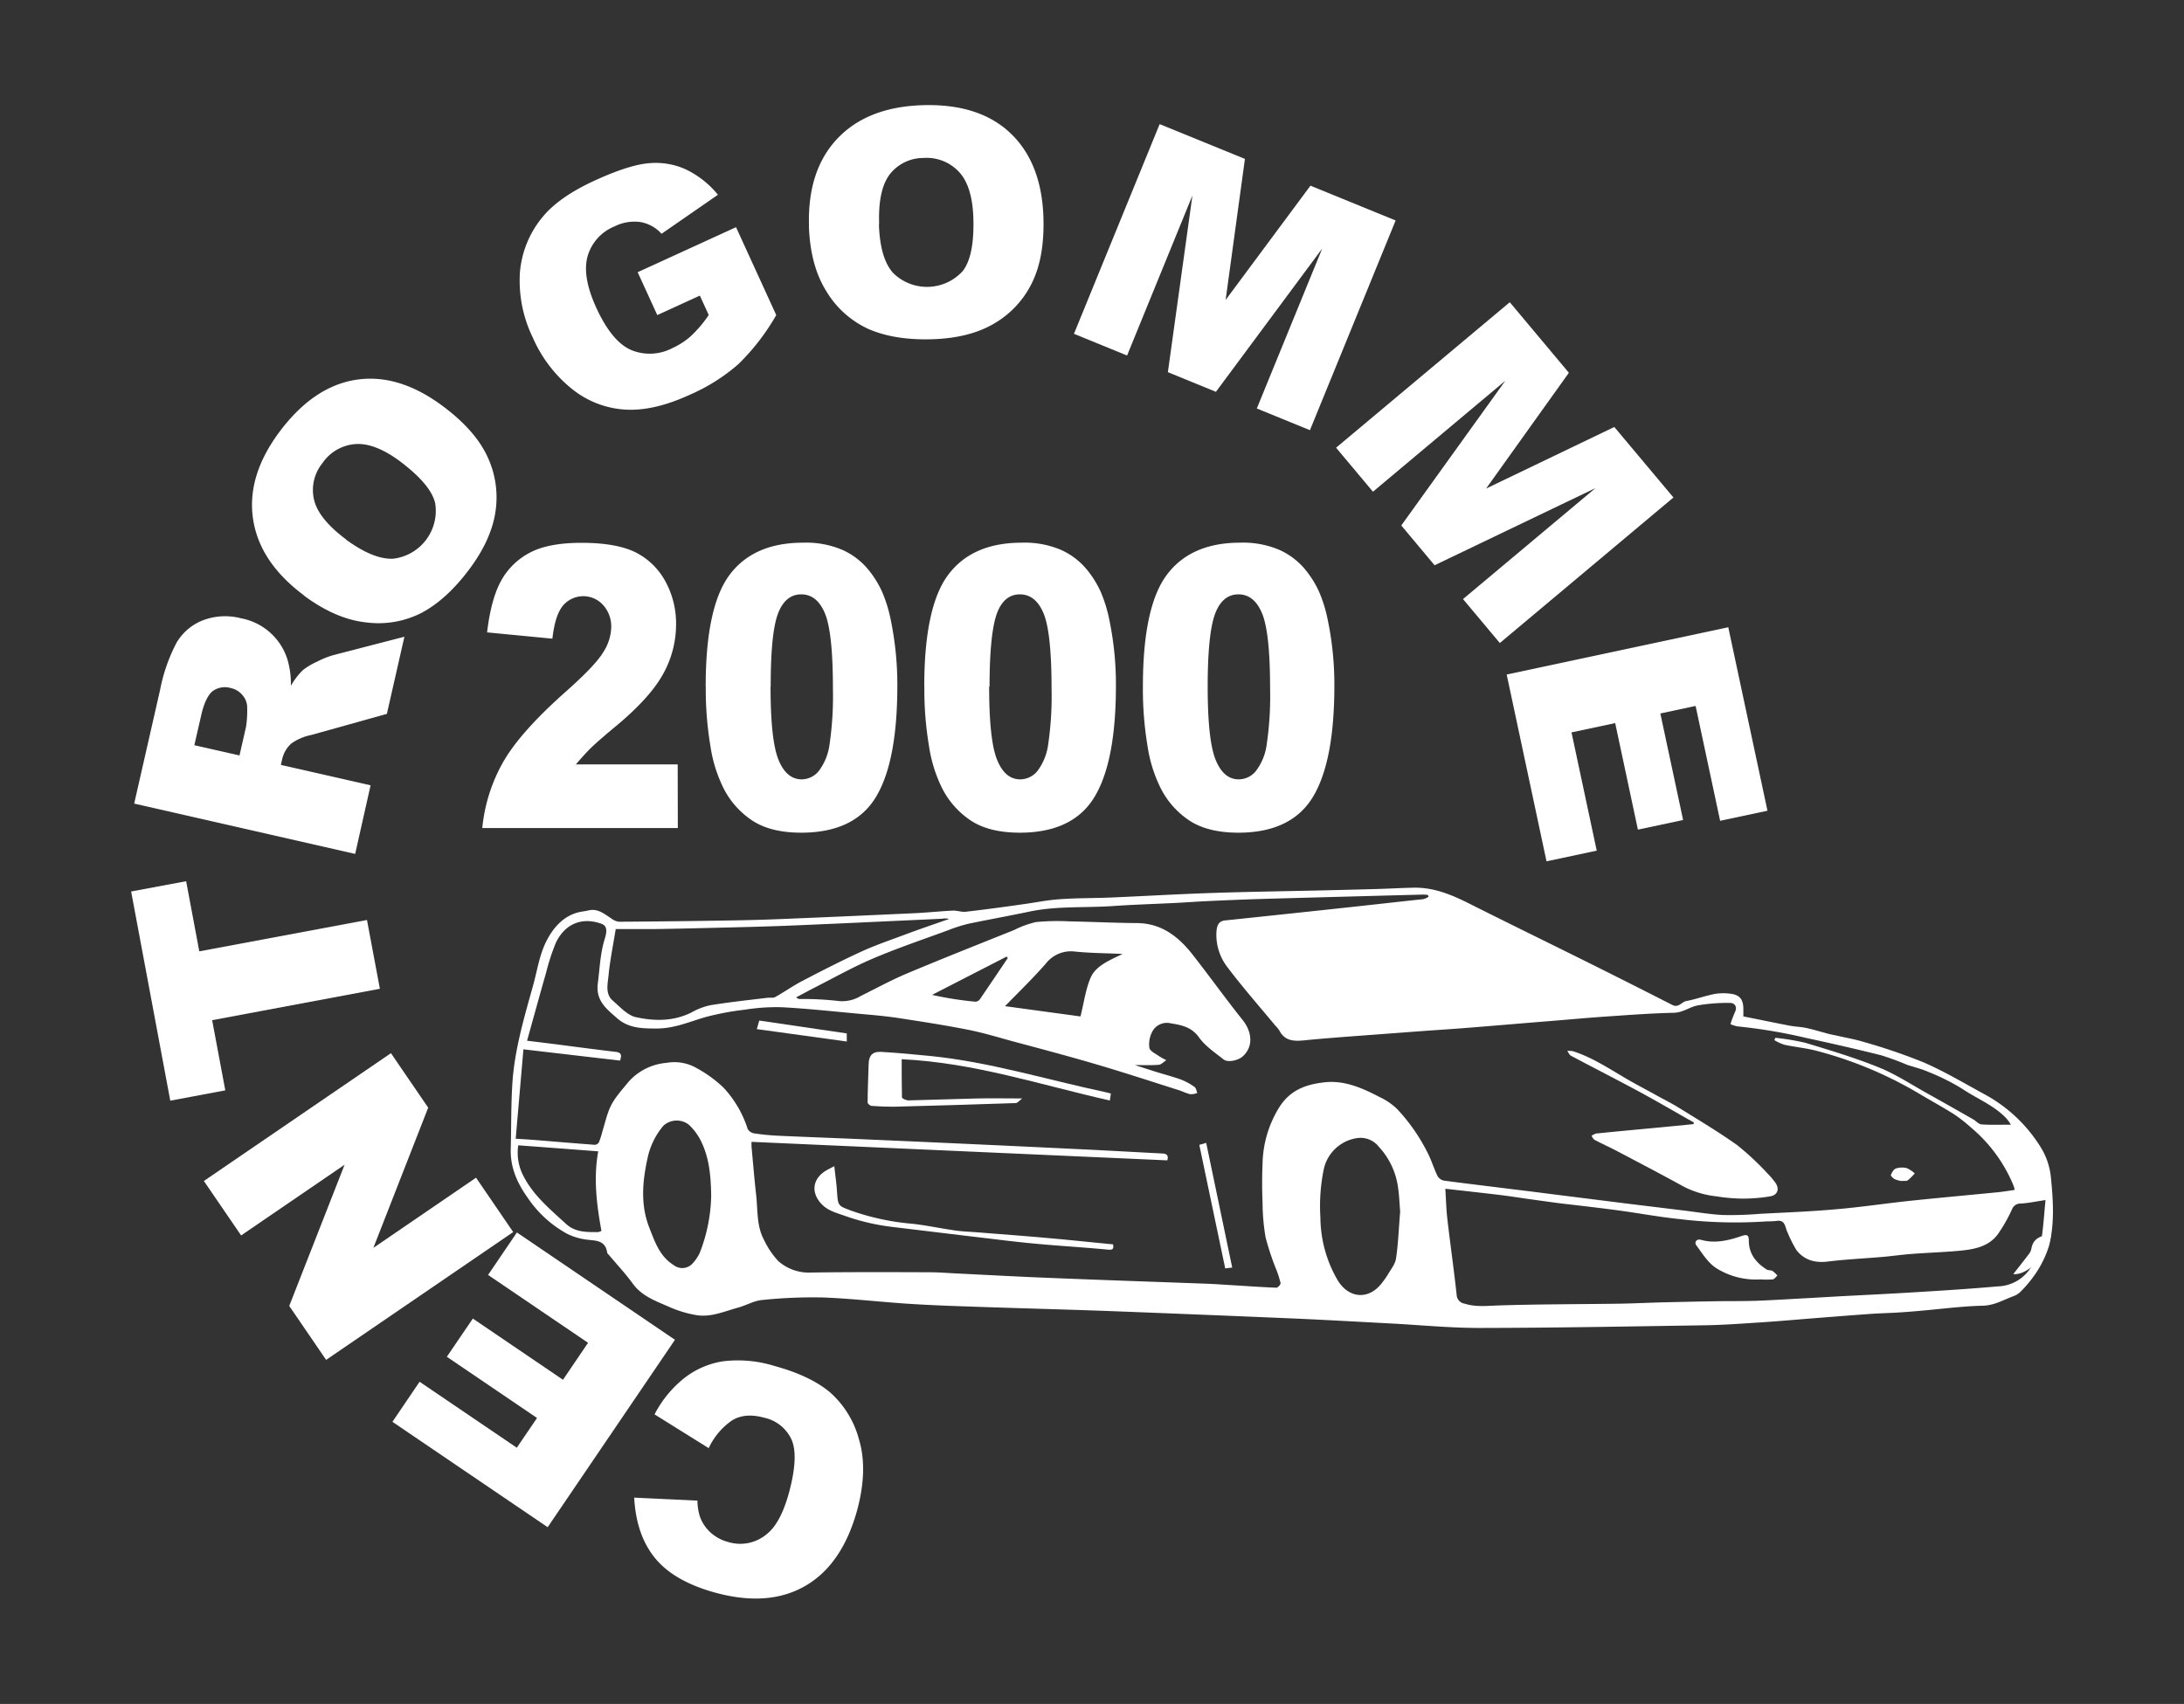 <?xml version="1.0" encoding="UTF-8"?> <svg xmlns="http://www.w3.org/2000/svg" id="Livello_1" data-name="Livello 1" viewBox="0 0 472 368.34"><rect x="0" y="0" width="472" height="368.34" fill="#333333" stroke="none"/><defs><style>.cls-1{fill:#fff;}</style></defs><title>logo-centro-gomme-white</title><path class="cls-1" d="M153.21,313.07l-11.75-7.33a24.25,24.25,0,0,1,6.5-7.9,18.05,18.05,0,0,1,8.36-3.58,26.61,26.61,0,0,1,11,1q7.71,2.1,12,5.66a20.69,20.69,0,0,1,6.3,10.16q2,6.6-.38,15.4Q182,338.2,174.07,342.8t-19.37,1.51q-8.92-2.42-13.06-7.41t-4.58-13.16l13.67.64a11.52,11.52,0,0,0,.56,3.54,8.54,8.54,0,0,0,2.31,3.39,9,9,0,0,0,3.71,2,8.88,8.88,0,0,0,8.69-1.94c1.87-1.61,3.38-4.54,4.53-8.76q2.11-7.87.53-11.43a8.44,8.44,0,0,0-5.92-4.72c-2.79-.77-5.12-.56-7,.63a15,15,0,0,0-5,6"></path><polygon class="cls-1" points="118.36 330.13 84.81 307.35 90.68 298.69 111.69 312.95 116.06 306.52 96.57 293.29 102.19 285.03 121.67 298.26 127.09 290.27 105.48 275.6 111.71 266.42 145.87 289.62 118.36 330.13"></polygon><polygon class="cls-1" points="70.48 293.96 62.51 282.3 74.47 251.78 52.11 267.06 44.06 255.29 84.49 227.66 92.54 239.44 80.69 269.75 102.88 254.58 110.91 266.33 70.48 293.96"></polygon><polygon class="cls-1" points="36.8 237.93 28.34 192.71 40.23 190.49 43.07 205.65 79.31 198.87 82.1 213.74 45.85 220.53 48.69 235.7 36.8 237.93"></polygon><path class="cls-1" d="M76.76,184.59,29,173.71l5.6-24.59a37,37,0,0,1,3.55-10.18,11.45,11.45,0,0,1,5.67-4.84,13.53,13.53,0,0,1,8.25-.45,13,13,0,0,1,10.08,9,18.46,18.46,0,0,1,.71,5.61,15,15,0,0,1,2.64-3.44,15,15,0,0,1,3-1.78,19.37,19.37,0,0,1,3.45-1.4l15.45-4-3.79,16.68-16.39,4.57A11.2,11.2,0,0,0,63,160.69,6.37,6.37,0,0,0,61,164.05l-.3,1.3,19.39,4.41Zm-25-21.29,1.42-6.22a23.64,23.64,0,0,0,.24-4.06,4,4,0,0,0-1-2.73,4.45,4.45,0,0,0-2.57-1.56,4.5,4.5,0,0,0-3.88.66c-1,.79-1.88,2.53-2.48,5.22L42,161.09Z"></path><path class="cls-1" d="M65.69,128.7q-9.61-7.17-11-16.52t5.77-18.91Q67.81,83.48,77,82.09t18.7,5.7q6.89,5.13,9.55,10.73a20.67,20.67,0,0,1,1.87,11.81q-.83,6.21-5.7,12.73t-10.31,9.42a20.52,20.52,0,0,1-12,2.06q-6.58-.71-13.48-5.84m9.11-12.09Q80.74,121,85,120.77a10.42,10.42,0,0,0,9.05-12c-.63-2.7-3.15-5.68-7.53-9Q81,95.66,76.74,96a9.46,9.46,0,0,0-7.08,4.15,9.2,9.2,0,0,0-1.8,7.83q.94,4.15,6.94,8.63"></path><path class="cls-1" d="M142.05,68.11l-4.24-9.27,21.26-9.73,8.69,19a48.07,48.07,0,0,1-8.2,10.62,40.38,40.38,0,0,1-10.45,6.59q-7.94,3.65-14.16,3.21A20.26,20.26,0,0,1,123.52,84a29.17,29.17,0,0,1-8.36-11,28.13,28.13,0,0,1-2.8-14.06,21.48,21.48,0,0,1,5.06-12.22c2.36-2.81,6.09-5.4,11.19-7.73q7.38-3.37,11.66-3.71a15.69,15.69,0,0,1,8,1.36,20.27,20.27,0,0,1,6.89,5.46l-12.19,8.44A7.92,7.92,0,0,0,138.4,48a9.54,9.54,0,0,0-5.61.95A9.9,9.9,0,0,0,127,55.36q-1.24,4.37,1.87,11.17c2.21,4.83,4.69,7.85,7.44,9.09a10.51,10.51,0,0,0,9-.37,15.82,15.82,0,0,0,4.1-2.69,26.41,26.41,0,0,0,3.76-4.47l-1.92-4.19Z"></path><path class="cls-1" d="M174.84,48.87q-.37-12,6.1-18.87t18.38-7.26q12.23-.39,19,6t7.18,18.17q.28,8.6-2.44,14.17A20.58,20.58,0,0,1,215,69.85q-5.36,3.23-13.51,3.48t-13.79-2.21a20.57,20.57,0,0,1-9.05-8.06q-3.55-5.61-3.83-14.19m15.13-.4c.16,4.93,1.18,8.45,3.09,10.56a10.43,10.43,0,0,0,15-.41c1.72-2.17,2.48-6,2.32-11.47q-.22-6.91-3.11-10a9.54,9.54,0,0,0-7.67-3,9.19,9.19,0,0,0-7.24,3.47Q189.73,41,190,48.47"></path><polygon class="cls-1" points="250.62 26.83 269.05 34.35 264.88 64.84 283.21 40.14 301.62 47.66 283.1 92.99 271.62 88.3 285.75 53.73 262.78 84.7 252.4 80.45 257.7 42.27 243.58 76.85 232.1 72.16 250.62 26.83"></polygon><polygon class="cls-1" points="326.29 65.33 339.06 80.58 321.17 105.61 348.88 92.3 361.66 107.54 324.14 139 316.18 129.5 344.8 105.52 310.04 122.19 302.84 113.59 325.33 82.3 296.72 106.29 288.75 96.78 326.29 65.33"></polygon><polygon class="cls-1" points="373.51 135.59 381.98 175.25 371.75 177.43 366.45 152.6 358.83 154.23 363.75 177.26 353.98 179.34 349.07 156.31 339.63 158.32 345.08 183.88 334.23 186.19 325.62 145.81 373.51 135.59"></polygon><path class="cls-1" d="M146.49,179H104.23a35.88,35.88,0,0,1,4.41-14.09q3.67-6.58,13.82-15.56c4.12-3.67,6.77-6.45,7.91-8.36a10.42,10.42,0,0,0,1.73-5.41,6.94,6.94,0,0,0-1.7-4.73,5.76,5.76,0,0,0-8.72.05c-1.15,1.36-1.91,3.74-2.3,7.16l-14.11-1.36q.83-7.12,3-11.11a15,15,0,0,1,6.24-6.12q4-2.13,11.16-2.13,7.42,0,11.57,2a15,15,0,0,1,6.5,6.22,18.92,18.92,0,0,1,2.37,9.41,22,22,0,0,1-2.72,10.58q-2.72,5.05-9.88,11.09c-2.83,2.34-4.73,4-5.68,4.92s-2.08,2.16-3.37,3.68h22Z"></path><path class="cls-1" d="M152.51,148.41q0-17.28,5.2-24.19t15.86-6.91a20,20,0,0,1,8.4,1.52,15.31,15.31,0,0,1,5.36,3.92,21.34,21.34,0,0,1,3.27,5.09,30.46,30.46,0,0,1,1.92,6.22,69.34,69.34,0,0,1,1.41,14.14q0,16.5-4.66,24.14T173.19,180q-6.41,0-10.34-2.45a18.24,18.24,0,0,1-6.47-7.14,30.41,30.41,0,0,1-2.85-9.16,74.53,74.53,0,0,1-1-12.84m14,0q0,11.58,1.71,15.81t5,4.25a4.81,4.81,0,0,0,3.71-1.8,12.16,12.16,0,0,0,2.32-5.69,71.58,71.58,0,0,0,.74-12.11q0-12.07-1.71-16.24c-1.14-2.76-2.85-4.15-5.14-4.15s-4,1.41-5.05,4.24-1.55,8.06-1.55,15.69"></path><path class="cls-1" d="M199.75,148.41q0-17.28,5.2-24.19t15.86-6.91a20,20,0,0,1,8.4,1.52,15.31,15.31,0,0,1,5.36,3.92,21.34,21.34,0,0,1,3.27,5.09,30.46,30.46,0,0,1,1.92,6.22,68.64,68.64,0,0,1,1.41,14.14q0,16.5-4.67,24.14T220.43,180q-6.41,0-10.35-2.45a18.3,18.3,0,0,1-6.46-7.14,30.41,30.41,0,0,1-2.85-9.16,73.54,73.54,0,0,1-1-12.84m14,0q0,11.58,1.71,15.81c1.14,2.83,2.8,4.25,5,4.25a4.83,4.83,0,0,0,3.72-1.8,12.16,12.16,0,0,0,2.32-5.69,71.58,71.58,0,0,0,.74-12.11q0-12.07-1.71-16.24c-1.14-2.76-2.86-4.15-5.14-4.15s-4,1.41-5,4.24-1.55,8.06-1.55,15.69"></path><path class="cls-1" d="M247,148.41q0-17.28,5.2-24.19T268,117.31a20,20,0,0,1,8.41,1.52,15.4,15.4,0,0,1,5.36,3.92,21.34,21.34,0,0,1,3.27,5.09,29.85,29.85,0,0,1,1.92,6.22,68.64,68.64,0,0,1,1.42,14.14q0,16.5-4.68,24.14T267.66,180q-6.39,0-10.34-2.45a18.3,18.3,0,0,1-6.46-7.14,30.39,30.39,0,0,1-2.86-9.16,74.58,74.58,0,0,1-1-12.84m14,0q0,11.58,1.71,15.81c1.14,2.83,2.8,4.25,5,4.25a4.8,4.8,0,0,0,3.71-1.8,12.05,12.05,0,0,0,2.33-5.69,71.58,71.58,0,0,0,.74-12.11q0-12.07-1.72-16.24c-1.13-2.76-2.84-4.15-5.13-4.15s-4,1.41-5.05,4.24S261,140.82,261,148.45"></path><path class="cls-1" d="M376.7,219.7c3.5.7,6.73,1.37,10,2,1.22.24,2.5.26,3.72.53,1.66.36,3.29.87,4.93,1.3.6.14,1.21.25,1.79.38,1.92.44,3.87.77,5.74,1.35a125.87,125.87,0,0,1,12.87,4.4c4.58,2,8.93,4.6,13.34,7a32.29,32.29,0,0,1,11.73,11,15.16,15.16,0,0,1,2.41,6.79c.5,5,.82,9.94-.38,14.79a22.72,22.72,0,0,1-2.93,6.08,26.43,26.43,0,0,1-3.27,3.93,4.4,4.4,0,0,1-1.67,1c-2.1.79-4,1.94-6.44,2-4.62.11-9.23.74-13.84,1.13-1.47.14-2.94.24-4.43.34-2,.12-4.07.17-6.11.31-4.05.29-8.1.61-12.15.93s-7.79.66-11.69.91-7.86.55-11.79.61c-16.26.25-32.52.56-48.8.58-6.58,0-13.17-.67-19.75-1-7-.37-14-.77-21-1.07q-19.84-.84-39.68-1.6c-9.44-.34-18.88-.58-28.32-.91-4.81-.16-9.62-.32-14.42-.63-6.23-.4-12.45-1.14-18.68-1.38a105.74,105.74,0,0,0-13.19.55c-1.75.16-3.41,1.16-5.16,1.64-2.95.8-5.88,2.14-9,1.63a23.93,23.93,0,0,1-5.85-1.76c-2.92-1.28-6-2.33-8-5.15-1.55-2.13-3.38-4.07-5.08-6.1-.14-.15-.34-.31-.37-.49-.43-2.9-2.74-2.55-4.75-2.87a12.91,12.91,0,0,1-4-1.26A24.44,24.44,0,0,1,114.1,259c-2.29-3.19-3.84-6.6-3.72-10.64.13-4.71.05-9.44.35-14.14.46-7.21,2.51-14.12,4.44-21.05.89-3.15,1.36-6.5,2.76-9.41s3.7-5.86,7.45-6.63c.59-.12,1.19-.18,1.78-.32,2.05-.51,3.44.77,5,1.76a3.23,3.23,0,0,0,1.63.68q12.39-.08,24.76-.29c4-.06,7.94-.19,11.9-.36q13.75-.57,27.5-1.21c2.69-.14,5.38-.42,8.07-.55.9,0,1.83.35,2.71.25,4-.46,8-1,11.93-1.56,2.87-.37,5.71-1,8.59-1.16,3.63-.26,7.29-.2,10.94-.36,7.46-.32,14.92-.76,22.37-1s14.72-.35,22.08-.51c4.25-.1,8.51-.2,12.75-.32,2.72-.07,5.42-.24,8.14-.29,4.47-.09,8.41,1.62,12.31,3.59,8.37,4.21,16.81,8.32,25.21,12.5q9.21,4.58,18.37,9.26c1.37.7,2-.66,3-.84,2-.38,4-1.1,6.09-1.53a11.34,11.34,0,0,1,3.19-.09c2.25.2,3.07,1.16,3.07,3.39,0,.55,0,1.12,0,1.59M162.41,246.8c0,.52,0,.78,0,1,.33,3.49.61,7,1,10.46s.07,6.81,1.77,9.89a17.71,17.71,0,0,0,3,4.43,9.93,9.93,0,0,0,7.12,2.5c8.48-.12,17-.09,25.45-.06,2.2,0,4.39.19,6.59.29,6.33.31,12.66.66,19,.91,11.4.47,22.82.85,34.24,1.27,1.94.07,3.88.22,5.82.33,3.16.19,6.31.42,9.46.54.31,0,.94-.7.89-1a19.73,19.73,0,0,0-.9-2.86,58,58,0,0,1-2.33-7,45.66,45.66,0,0,1-.66-7.59c-.12-2.8-.12-5.61,0-8.4a24,24,0,0,1,3.59-12.12c2.38-3.81,5.87-5,9.82-5.43,4.29-.48,8.16,1.24,11.87,3.18a13.76,13.76,0,0,1,3.82,2.61,39.86,39.86,0,0,1,6.8,9.91c.72,1.51,1.21,3.13,1.95,4.62a2.11,2.11,0,0,0,1.4.94c5,.66,10,1.25,15,1.88,3.53.42,7.08.89,10.62,1.33l14,1.76,11.88,1.45c2.86.34,5.73.84,8.62,1a75.58,75.58,0,0,0,8.1-.25c5.54-.29,11.09-.5,16.62-1,5.25-.45,10.47-1.24,15.72-1.8,6.37-.67,12.76-1.24,19.14-1.87,1.19-.12,2.37-.33,3.53-.48,0-.2.07-.31,0-.39-.09-.3-.2-.59-.31-.87a32.47,32.47,0,0,0-9-12.19,33.14,33.14,0,0,0-3.69-2.9c-2.59-1.64-5.27-3.09-7.89-4.66a85.85,85.85,0,0,0-21.56-9c-2.36-.65-4.85-.87-7.25-1.39a10.18,10.18,0,0,1-2.17-1c.08-.17.15-.33.22-.5a52.32,52.32,0,0,1,6.53,1.09c5.32,1.62,10.68,3.22,15.84,5.31,3.6,1.45,6.91,3.64,10.32,5.54s6.72,3.78,10.07,5.69c.6.34,1.16,1.05,1.78,1.09,2,.14,4,.06,6.36.06a11.84,11.84,0,0,0-.87-1.24c-2.7-2.94-6.47-4.36-9.7-6.55a47.43,47.43,0,0,0-7.31-3.64c-1.45-.64-3-1-4.52-1.5a59.55,59.55,0,0,0-5.63-2.07c-5.36-1.35-10.76-2.57-16.16-3.74a115.37,115.37,0,0,0-15-2.52,7.43,7.43,0,0,1-1.42-.48,25.38,25.38,0,0,1,1-2.65c.55-1.17-.17-1.92-1-1.93a38,38,0,0,0-7,.52c-1.77.31-3.22,1.56-5.22,1.61-5,.11-10.05.5-15.06.84-4.11.29-8.21.67-12.32,1-5.64.45-11.28.94-16.93,1.39-3.07.25-6.14.44-9.21.66L292.43,224c-3.42.26-6.85.52-10.26.86-2.27.23-4.42.34-5.68-2.1a7.35,7.35,0,0,0-.88-1.07c-3.44-4.15-7-8.2-10.26-12.51a11.43,11.43,0,0,1-2.45-7.82c.1-1.12.34-2.22,1.82-2.39q14.76-1.54,29.51-3.14c4.45-.48,8.9-1,13.37-1.46a4.07,4.07,0,0,0,1.13-.51c0-.14-.1-.28-.15-.41a9.77,9.77,0,0,0-1.07-.07q-17.24.45-34.46.93c-4.1.12-8.22.3-12.33.49-2.31.11-4.63.29-6.93.4-4.44.22-8.89.35-13.32.66-6,.41-12.07-.05-18,1.2-4.36.92-8.74,1.7-13.1,2.61a31.48,31.48,0,0,0-4.39,1.39c-5.43,2-10.93,3.85-16.26,6.12-4.33,1.83-8.44,4.16-12.64,6.29-1.33.68-2.64,1.41-4,2.11a1,1,0,0,0,.78.37,66.47,66.47,0,0,1,8.13.41,7.73,7.73,0,0,0,5.05-1.07c3.33-1.65,6.6-3.44,10-4.87,7.68-3.23,15.43-6.29,23.15-9.39a20.52,20.52,0,0,1,4.71-1.71,47.75,47.75,0,0,1,7.18-.15c4.86.09,9.7.33,14.54.37,5.32,0,9,2.86,12.07,6.75,3.69,4.7,7.16,9.56,10.89,14.23,2.11,2.67,2.25,5.82,0,7.83-1,.9-3.24,1.39-4.15.66-1.87-1.49-4-2.9-5.33-4.8-1.61-2.21-3.72-2.62-6.07-3a3.56,3.56,0,0,0-4,1.79,5.8,5.8,0,0,0-.63,3.51c.13.72,1.35,1.26,2.13,1.82a15,15,0,0,0,1.53.84c-.54.34-1.06.94-1.62,1-1.69.14-3.39.06-5.19.06l4.42,1.42c1.87.58,3.76,1.07,5.6,1.73a13.54,13.54,0,0,1,2.89,1.58c.34.23.41.86.6,1.3a3.8,3.8,0,0,1-1.54.27c-1-.24-1.89-.73-2.87-1-5.84-1.86-11.68-3.77-17.57-5.5s-12.1-3.38-18.16-5c-3.16-.87-6.31-1.83-9.51-2.45-5.06-1-10.15-1.78-15.25-2.56-3-.44-6-.67-9-.95-5.29-.49-10.59-1.06-15.91-1.34a42.61,42.61,0,0,0-7.88.52,60,60,0,0,0-8.75,1.65c-3.38,1-6.56,2.4-10.25,2.43-3.21,0-6.19,0-8.72-2.24-2.28-2-4.64-3.77-4.15-7.53.42-3.26.52-6.54,1.53-9.72.29-1,.72-2.6-.67-3.12-4.29-1.59-8,0-9.94,4.1a46.61,46.61,0,0,0-2.09,6.41c-1.39,4.85-2.72,9.71-4.12,14.74l5.56.68c4.53.59,9.06,1.19,13.61,1.73,1.14.14,1.36.64.92,1.88-6.88-.79-13.76-1.6-20.88-2.43q-.8,9.32-1.67,19.33c1.38.08,2.59.15,3.79.24,4.44.36,8.87.74,13.31,1.07a1.12,1.12,0,0,0,.89-.54,20.61,20.61,0,0,0,.77-2.42c.48-1.57.86-3.18,1.46-4.69.89-2.23,2.53-3.94,4-5.77a12.3,12.3,0,0,1,8.34-4.29,9.65,9.65,0,0,1,6.6,1.16,27.19,27.19,0,0,1,5.7,4.14,23.49,23.49,0,0,1,5.28,9A2,2,0,0,0,163,245a49.51,49.51,0,0,0,5.45.52c6.39.29,12.78.51,19.17.8q23.07,1,46.16,2.12c5.76.27,11.52.61,17.29.9,1,0,1.55.36,1.2,1.49l-89.85-4m279.64,12.58c-2.14.33-3.73.66-5.32.76a1.92,1.92,0,0,0-1.89,1.2,34.13,34.13,0,0,1-3.06,5.4c-2.13,2.88-5.44,3.35-8.73,3.64s-6.54.39-9.79.64c-2.12.15-4.24.46-6.36.65-4,.34-7.93.52-11.86,1-2.79.35-5.11-.3-6.8-2.46a26.5,26.5,0,0,1-1.93-3.84c-.56-1-.39-2.82-2.42-2.47a19.71,19.71,0,0,1-2.05.09,100.77,100.77,0,0,1-19.1-.52c-4.41-.46-8.79-1.29-13.2-1.88-4-.53-8.05-1-12.07-1.46-2.2-.28-4.4-.6-6.61-.9s-4.4-.67-6.6-.93c-4-.49-8-.92-11.91-1.36.14,2.17.19,4.41.45,6.64.63,5.44,1.41,10.86,2,16.32a2,2,0,0,0,1.69,1.87c2.37.76,4.77.49,7.21.4,8.83-.29,17.66-.26,26.5-.39,3.11-.05,6.23-.22,9.35-.29,4.35-.1,8.71-.2,13.07-.26,2.39,0,4.78,0,7.16-.08,3.78-.15,7.55-.39,11.32-.59l6.12-.35c5.6-.3,11.2-.56,16.8-.91,5.92-.36,11.84-.73,17.76-1.26a8.72,8.72,0,0,0,7-3.9A15.9,15.9,0,0,0,441,269c.59-3.11.74-6.32,1.07-9.57m-309-58.59c-.6,3.69-1.25,6.82-1.55,10-.18,1.82-.76,4,.89,5.44s3.2,3.21,5.08,3.61c3.94.85,8,.92,11.89-1a14.53,14.53,0,0,1,4.12-1.59c4.09-.67,8.23-1.11,12.35-1.61.55-.07,1.22.09,1.66-.15,2-1.11,3.85-2.43,5.86-3.48,4.22-2.2,8.46-4.38,12.79-6.36,3-1.38,6.19-2.46,9.31-3.63s6.43-2.29,9.64-3.42a3.3,3.3,0,0,0-1.49-.05l-21.63,1c-4.65.2-9.31.42-14,.59-4.07.14-8.16.24-12.23.34-4.73.11-9.46.24-14.19.3-2.92,0-5.83,0-8.54,0M302.61,262c-.15-1.66-.2-3.5-.47-5.32a16.09,16.09,0,0,0-4.19-8.83,5,5,0,0,0-4.52-1.85,8.65,8.65,0,0,0-7.35,6.8,39.44,39.44,0,0,0-.72,10.36A27.29,27.29,0,0,0,289,276.59c2.45,4.22,6.94,4.5,9.79.57a16.69,16.69,0,0,0,1.11-1.58c.67-1.16,1.63-2.31,1.81-3.55.48-3.25.59-6.54.88-10m-148.89-3.58c-.07-4.42-.46-8.21-2.16-11.7a12.24,12.24,0,0,0-2.71-3.66,4.29,4.29,0,0,0-5.42.21,15.83,15.83,0,0,0-3.48,7.14c-1.11,5.09-1.53,10.06.42,15,1.2,3.07,2.24,6.16,5.27,8.05a3,3,0,0,0,3.89-.2,8.81,8.81,0,0,0,1.74-2.52,35.72,35.72,0,0,0,2.45-12.35M112,247.58a10.83,10.83,0,0,0,1.18,6.74c2.17,4.18,5.73,7.1,9.12,10.22,2,1.86,4.46,1.8,6.92,1.8a2,2,0,0,0,.76-.28c-1.06-5.78-1.74-11.43-.69-17.18-5.92-.45-11.57-.88-17.29-1.3m121.51-27.86c.76-3,1.11-5.88,2.21-8.41s4.07-3.73,6.9-5.1c-3.71-.17-7-.18-10.25-.51a6.87,6.87,0,0,0-6.38,2.64c-2.72,3.1-5.71,6-8.79,9.16l16.31,2.22M217.81,207.1c-.09-.1-.17-.21-.26-.32l-16.11,8.28a73.79,73.79,0,0,0,9.3,1.47,1.23,1.23,0,0,0,1-.48c2.05-3,4.07-6,6.09-9"></path><path class="cls-1" d="M366.08,242.65c-3.88-2.19-7.73-4.45-11.66-6.58-4.94-2.67-9.94-5.21-14.9-7.85-.36-.19-.55-.7-.81-1.05a5.31,5.31,0,0,1,1.21.06c4.14,1.32,7.73,3.71,11.44,5.88,2.05,1.21,4.16,2.3,6.25,3.45,1.75,1,3.54,1.86,5.23,2.91,4.24,2.63,8.55,5.19,12.62,8.09a59.48,59.48,0,0,1,6.48,6.05,16.39,16.39,0,0,1,1.59,1.84c1.12,1.37.77,2.85-.91,3.15a35.35,35.35,0,0,1-6.17.5,37.72,37.72,0,0,1-5.5-.49,20.33,20.33,0,0,1-7-2.06c-4.88-2.69-9.83-5.28-14.76-7.87-1.5-.78-3.05-1.47-4.55-2.27-.31-.15-.47-.57-.68-.87a3.22,3.22,0,0,1,1-.51c4.31-.44,8.63-.84,12.95-1.24L366,243Z"></path><path class="cls-1" d="M194.87,229c0,2.77,0,5.49.06,8.23,0,.23.93.64,1.42.64,5-.11,9.94-.31,14.91-.42,3-.07,6.05,0,9.65,0-.66.5-1,1-1.43,1q-13.2.45-26.41.79c-1.56,0-3.14-.06-4.69-.18-.32,0-.87-.48-.87-.73,0-2.7.14-5.42.21-8.12,0-2,.8-2.93,2.7-2.83,3.51.2,7,.53,10.54.88,12.78,1.27,25,5.06,37.54,7.74.5.1,1,.24,1.58.39-.08.49-.14.91-.23,1.5-14.85-3.33-29.29-8.19-45-8.92"></path><path class="cls-1" d="M180.3,252.06c.22,2,.48,3.75.59,5.51.21,3.16.22,3.07,3.22,4.19a53.06,53.06,0,0,0,13.08,2.78c3.06.34,6.08,1,9.13,1.43,1.51.23,3,.28,4.57.39,5.18.42,10.36.79,15.54,1.26,4.67.41,9.32.91,14.13,1.37.09.77.17,1.26-1.1,1.14-5.34-.51-10.7-.81-16.05-1.32-4.44-.41-8.87-1-13.31-1.51L193,265.24a47.42,47.42,0,0,1-10.46-2.43c-1.83-.65-3.67-1.11-5-2.55-2.43-2.56-1.88-5.65,1.21-7.35.39-.22.81-.43,1.62-.85"></path><path class="cls-1" d="M266.31,274l-1.52.19c-1.87-8.88-3.73-17.73-5.6-26.71l1.49-.43c1.88,9,3.74,17.86,5.63,27"></path><path class="cls-1" d="M183,223.39v1.75l-19.44-2.68c.18-.66.35-1.22.53-1.85L183,223.39"></path><path class="cls-1" d="M410.86,255.29a6.17,6.17,0,0,1-1.35-.38c-.36-.19-.93-.73-.86-.9.21-.55.59-1.25,1.07-1.41a4.24,4.24,0,0,1,2.37-.09,6.2,6.2,0,0,1,1.72,1.14,12.58,12.58,0,0,1-1.51,1.5c-.28.2-.79.09-1.44.14"></path><path class="cls-1" d="M380.35,276.57a16.05,16.05,0,0,1-9.24-2.32c-1.86-1.09-3.17-3.24-4.52-5.07-.44-.59,0-1.46,1.07-1.16,3,.84,5.92.13,8.77-.85,1.09-.36,1.54-.23,1.52,1,0,2.85,1.56,4.79,3.85,6.25.35.22.9.12,1.28.32a6.36,6.36,0,0,1,1.05,1c-.34.28-.65.77-1,.82a18.75,18.75,0,0,1-2.76,0"></path><path class="cls-1" d="M443.19,266.79c.19,3.36-4.62,9-8.09,8.63,1.09-1.39,2.2-2.78,3.26-4.19A2.78,2.78,0,0,0,439,270c.36-2.38,2.14-2.88,4.21-3.22"></path></svg> 